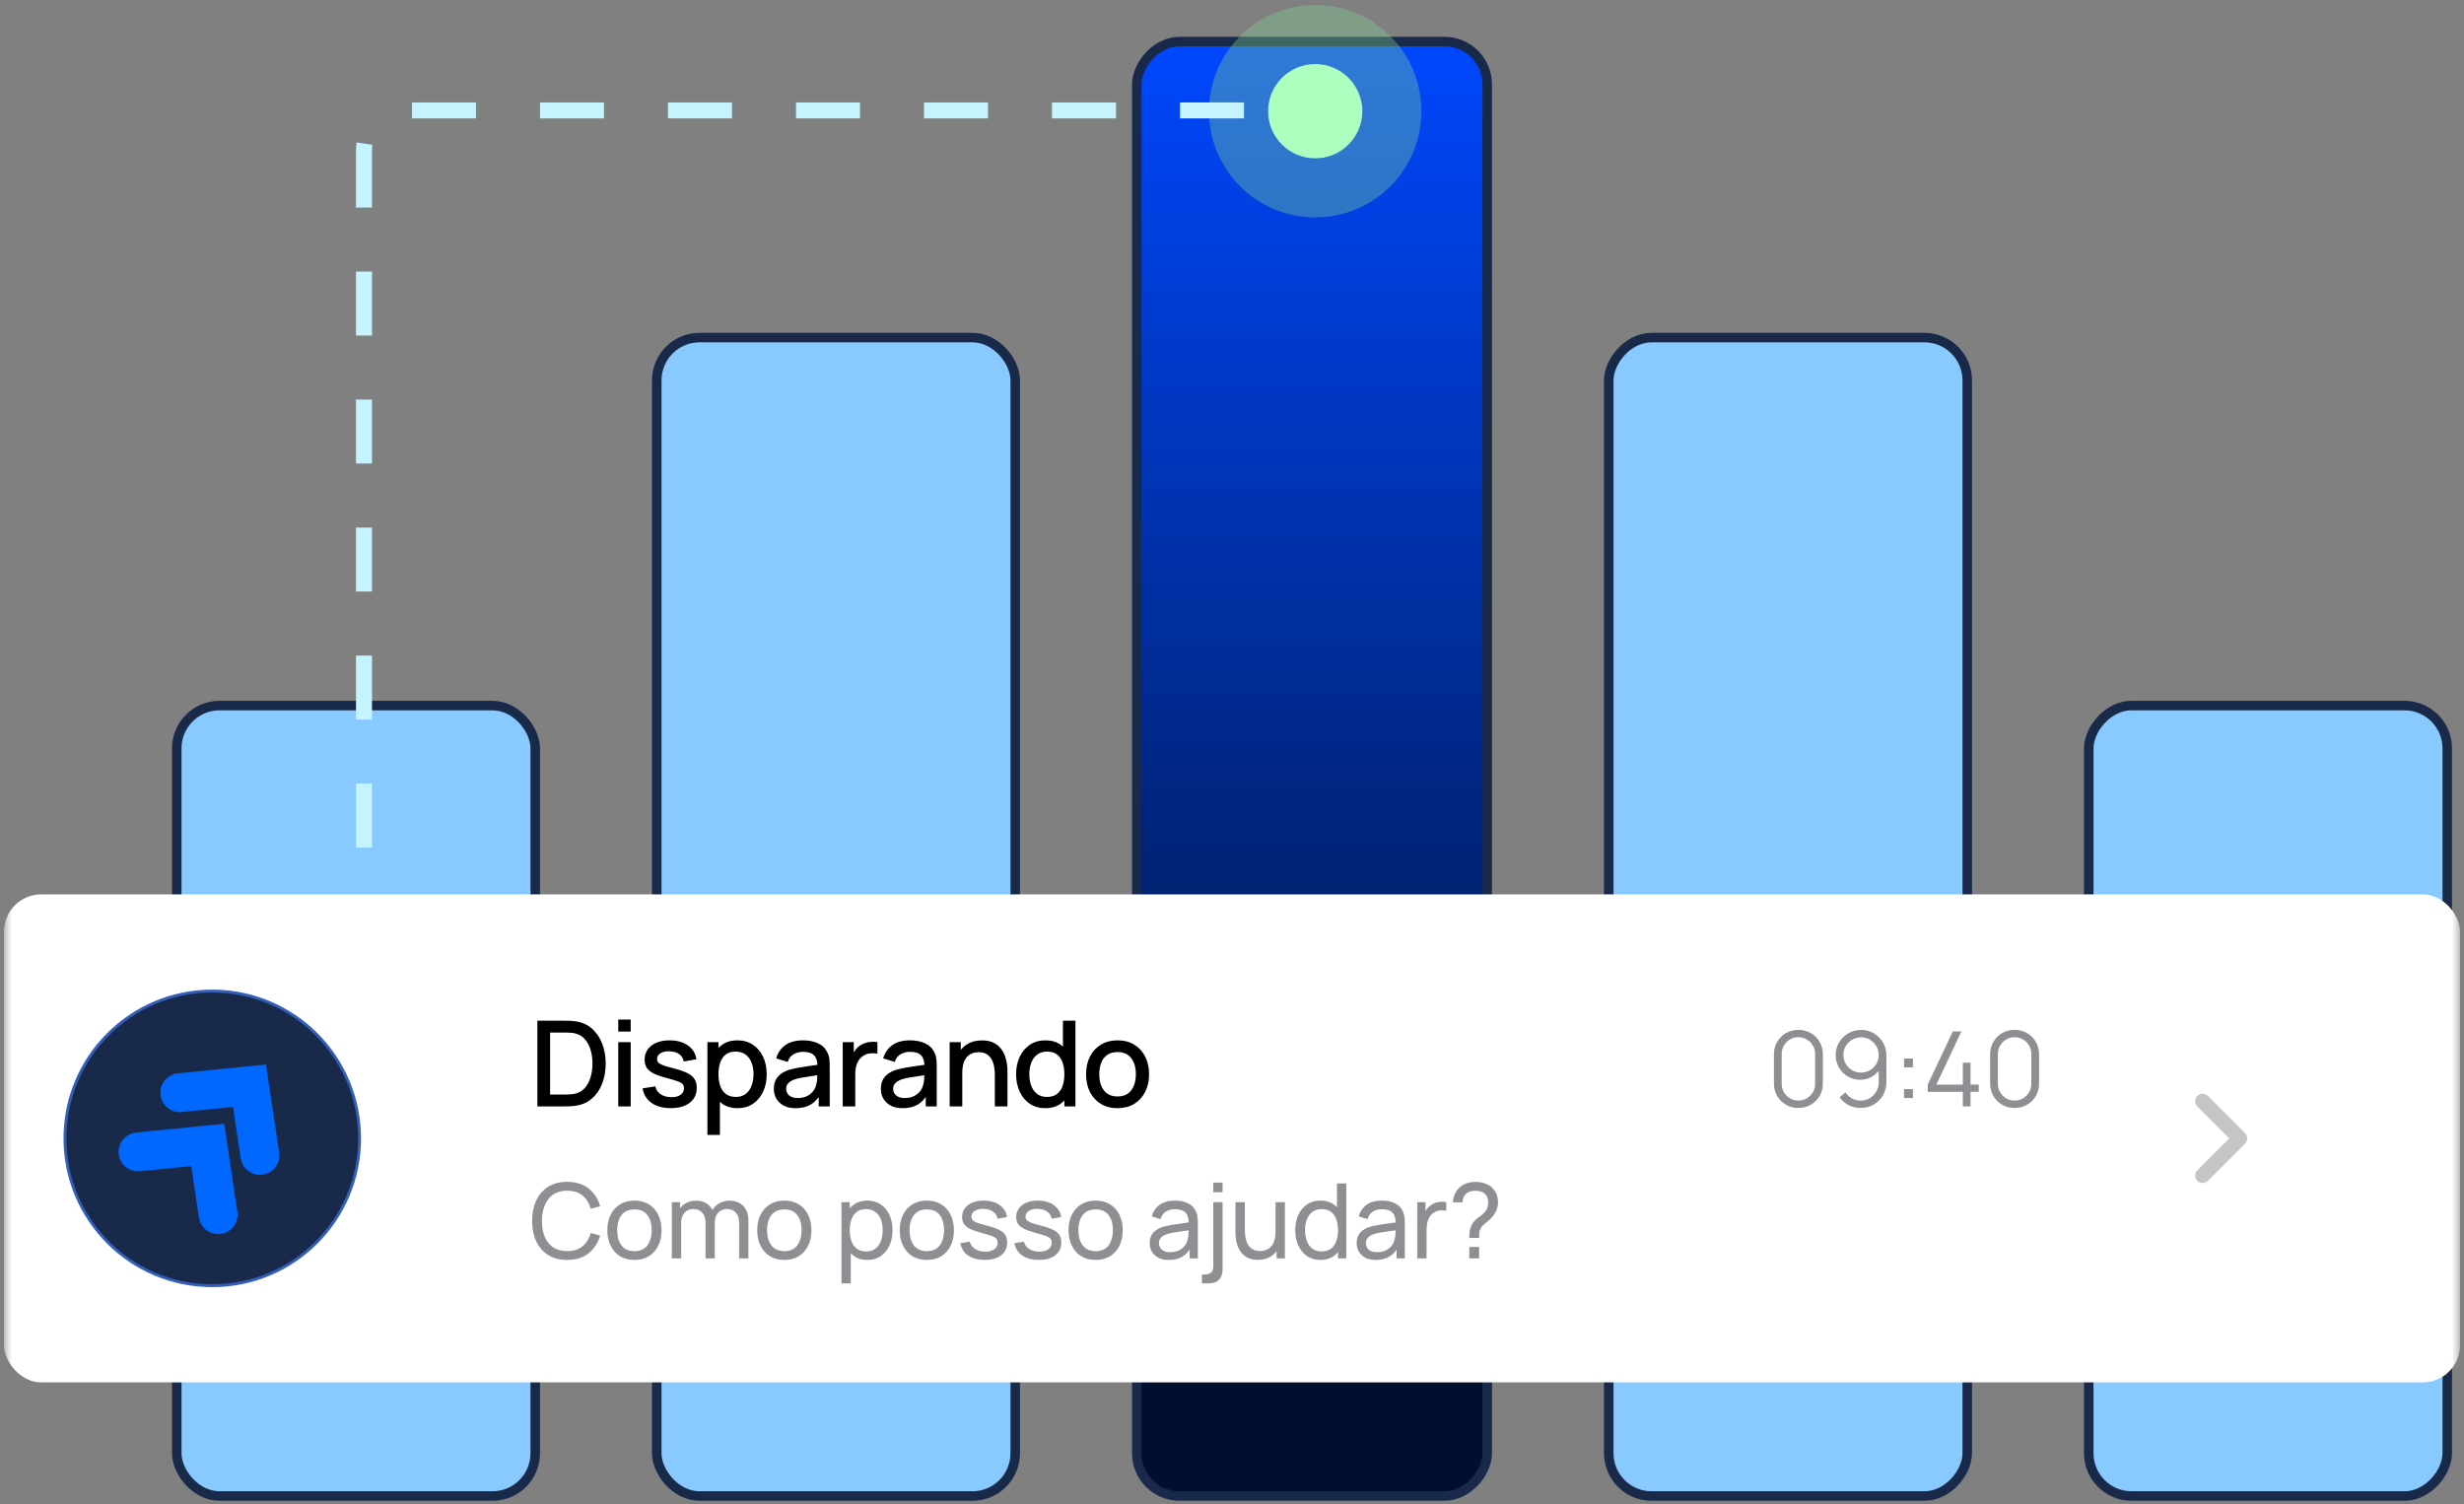 <svg xmlns="http://www.w3.org/2000/svg" width="308" height="188" viewBox="0 0 308 188" fill="none"><rect x="0" y="0" width="308" height="188" fill="#808080" stroke="none"/><mask id="mask0_142_1505" style="mask-type:alpha" maskUnits="userSpaceOnUse" x="0" y="0" width="308" height="188"><rect x="0.5" width="307" height="188" fill="#D9D9D9"></rect></mask><g mask="url(#mask0_142_1505)"><rect x="22.095" y="88.197" width="44.811" height="98.811" rx="5.351" fill="#88C9FF" stroke="#19294A" stroke-width="1.189"></rect><rect x="82.094" y="42.197" width="44.811" height="144.811" rx="5.351" fill="#88C9FF" stroke="#19294A" stroke-width="1.189"></rect><rect x="-0.595" y="0.595" width="43.811" height="181.811" rx="5.351" transform="matrix(-1 0 0 1 185.311 4.602)" fill="url(#paint0_linear_142_1505)" stroke="#19294A" stroke-width="1.189"></rect><rect x="-0.595" y="0.595" width="44.811" height="144.811" rx="5.351" transform="matrix(-1 0 0 1 245.311 41.602)" fill="#88C9FF" stroke="#19294A" stroke-width="1.189"></rect><rect x="-0.595" y="0.595" width="44.811" height="98.811" rx="5.351" transform="matrix(-1 0 0 1 305.311 87.602)" fill="#88C9FF" stroke="#19294A" stroke-width="1.189"></rect><ellipse cx="164.401" cy="13.901" rx="5.901" ry="5.901" fill="#ADFFBF"></ellipse><path d="M164.401 23.489C169.696 23.489 173.989 19.196 173.989 13.901C173.989 8.605 169.696 4.312 164.401 4.312C159.105 4.312 154.812 8.605 154.812 13.901C154.812 19.196 159.105 23.489 164.401 23.489Z" stroke="#81D393" stroke-opacity="0.36" stroke-width="7.376"></path><path d="M155.5 13.801H50.5C47.739 13.801 45.5 16.04 45.5 18.801V118.801" stroke="#C5F4FE" stroke-width="2" stroke-dasharray="8 8"></path><rect x="0.5" y="111.801" width="307" height="61" rx="4.649" fill="white"></rect><circle cx="26.533" cy="142.301" r="18.415" fill="#19294A" stroke="#335EB9" stroke-width="0.361"></circle><path d="M17.255 143.989L25.961 143.119L27.267 151.825M22.479 136.589L31.185 135.718L32.491 144.425" stroke="#0067FF" stroke-width="4.86" stroke-linecap="round"></path><path d="M67.17 138.301V127.59H70.525C70.624 127.59 70.807 127.593 71.075 127.598C71.348 127.603 71.608 127.623 71.856 127.657C72.694 127.761 73.398 128.061 73.968 128.557C74.544 129.053 74.978 129.683 75.27 130.447C75.563 131.205 75.709 132.038 75.709 132.946C75.709 133.858 75.563 134.696 75.27 135.46C74.978 136.219 74.544 136.846 73.968 137.342C73.398 137.833 72.694 138.13 71.856 138.234C71.608 138.269 71.348 138.289 71.075 138.294C70.807 138.299 70.624 138.301 70.525 138.301H67.17ZM68.762 136.821H70.525C70.693 136.821 70.894 136.816 71.127 136.806C71.36 136.796 71.566 136.776 71.744 136.747C72.29 136.643 72.731 136.407 73.068 136.04C73.411 135.668 73.661 135.212 73.82 134.671C73.978 134.131 74.058 133.556 74.058 132.946C74.058 132.316 73.976 131.733 73.812 131.198C73.649 130.657 73.396 130.206 73.054 129.844C72.716 129.477 72.28 129.244 71.744 129.145C71.566 129.11 71.358 129.09 71.12 129.085C70.887 129.075 70.688 129.07 70.525 129.07H68.762V136.821ZM77.283 128.951V127.442H78.838V128.951H77.283ZM77.283 138.301V130.268H78.838V138.301H77.283ZM83.836 138.517C82.859 138.517 82.064 138.301 81.449 137.87C80.834 137.438 80.457 136.831 80.318 136.047L81.91 135.802C82.009 136.219 82.237 136.548 82.594 136.791C82.956 137.029 83.405 137.148 83.94 137.148C84.426 137.148 84.806 137.049 85.079 136.851C85.356 136.652 85.495 136.38 85.495 136.033C85.495 135.829 85.445 135.666 85.346 135.542C85.252 135.413 85.051 135.291 84.744 135.177C84.436 135.063 83.968 134.922 83.338 134.753C82.649 134.575 82.101 134.384 81.694 134.18C81.292 133.972 81.005 133.732 80.831 133.459C80.663 133.181 80.578 132.847 80.578 132.455C80.578 131.969 80.707 131.545 80.965 131.183C81.223 130.821 81.585 130.541 82.051 130.342C82.522 130.144 83.073 130.045 83.702 130.045C84.317 130.045 84.865 130.142 85.346 130.335C85.827 130.528 86.216 130.804 86.514 131.161C86.811 131.513 86.99 131.927 87.05 132.403L85.458 132.693C85.403 132.306 85.222 132.001 84.915 131.778C84.607 131.555 84.208 131.433 83.717 131.414C83.246 131.394 82.864 131.473 82.572 131.652C82.279 131.825 82.133 132.066 82.133 132.373C82.133 132.552 82.188 132.703 82.297 132.827C82.411 132.951 82.629 133.07 82.951 133.184C83.273 133.298 83.749 133.434 84.379 133.593C85.054 133.766 85.589 133.96 85.986 134.173C86.383 134.381 86.665 134.632 86.834 134.924C87.007 135.212 87.094 135.561 87.094 135.973C87.094 136.766 86.804 137.389 86.224 137.84C85.649 138.291 84.853 138.517 83.836 138.517ZM92.204 138.524C91.436 138.524 90.791 138.338 90.27 137.966C89.75 137.59 89.356 137.081 89.088 136.442C88.82 135.802 88.686 135.08 88.686 134.277C88.686 133.474 88.817 132.752 89.08 132.113C89.348 131.473 89.74 130.97 90.255 130.603C90.776 130.231 91.416 130.045 92.174 130.045C92.928 130.045 93.578 130.231 94.123 130.603C94.674 130.97 95.098 131.473 95.395 132.113C95.693 132.747 95.841 133.469 95.841 134.277C95.841 135.08 95.693 135.804 95.395 136.449C95.103 137.089 94.684 137.595 94.138 137.966C93.598 138.338 92.953 138.524 92.204 138.524ZM88.426 141.872V130.268H89.809V136.047H89.988V141.872H88.426ZM91.989 137.119C92.484 137.119 92.894 136.992 93.216 136.739C93.543 136.486 93.786 136.147 93.945 135.72C94.109 135.289 94.19 134.808 94.19 134.277C94.19 133.752 94.109 133.276 93.945 132.849C93.786 132.423 93.541 132.083 93.208 131.83C92.876 131.577 92.452 131.451 91.936 131.451C91.451 131.451 91.049 131.57 90.731 131.808C90.419 132.046 90.186 132.378 90.032 132.804C89.884 133.231 89.809 133.722 89.809 134.277C89.809 134.833 89.884 135.323 90.032 135.75C90.181 136.176 90.417 136.511 90.739 136.754C91.061 136.997 91.478 137.119 91.989 137.119ZM99.446 138.524C98.851 138.524 98.352 138.415 97.951 138.197C97.549 137.974 97.244 137.681 97.036 137.319C96.832 136.952 96.731 136.551 96.731 136.114C96.731 135.708 96.803 135.351 96.946 135.043C97.09 134.736 97.303 134.476 97.586 134.262C97.869 134.044 98.216 133.868 98.627 133.734C98.984 133.63 99.389 133.538 99.84 133.459C100.291 133.38 100.765 133.305 101.261 133.236C101.761 133.166 102.257 133.097 102.748 133.028L102.183 133.34C102.193 132.71 102.059 132.244 101.781 131.942C101.508 131.634 101.037 131.48 100.368 131.48C99.947 131.48 99.56 131.58 99.208 131.778C98.856 131.971 98.61 132.294 98.471 132.745L97.021 132.299C97.219 131.609 97.596 131.061 98.151 130.655C98.712 130.248 99.456 130.045 100.383 130.045C101.102 130.045 101.727 130.169 102.257 130.417C102.793 130.66 103.185 131.047 103.432 131.577C103.561 131.84 103.641 132.118 103.671 132.41C103.7 132.703 103.715 133.018 103.715 133.355V138.301H102.339V136.464L102.607 136.702C102.275 137.317 101.851 137.776 101.335 138.078C100.824 138.376 100.194 138.524 99.446 138.524ZM99.721 137.252C100.162 137.252 100.542 137.176 100.859 137.022C101.176 136.863 101.432 136.662 101.625 136.419C101.818 136.176 101.945 135.923 102.004 135.661C102.089 135.423 102.136 135.155 102.146 134.857C102.161 134.56 102.168 134.322 102.168 134.143L102.674 134.329C102.183 134.404 101.737 134.471 101.335 134.53C100.933 134.59 100.569 134.649 100.242 134.709C99.919 134.763 99.632 134.83 99.379 134.909C99.165 134.984 98.975 135.073 98.806 135.177C98.642 135.281 98.511 135.408 98.412 135.557C98.317 135.705 98.27 135.886 98.27 136.1C98.27 136.308 98.323 136.501 98.427 136.68C98.531 136.853 98.689 136.992 98.903 137.096C99.116 137.2 99.389 137.252 99.721 137.252ZM105.34 138.301V130.268H106.723V132.217L106.53 131.964C106.629 131.706 106.758 131.471 106.917 131.257C107.075 131.039 107.259 130.861 107.467 130.722C107.67 130.573 107.896 130.459 108.144 130.38C108.397 130.295 108.655 130.246 108.918 130.231C109.18 130.211 109.433 130.223 109.676 130.268V131.726C109.413 131.656 109.121 131.637 108.799 131.666C108.481 131.696 108.189 131.798 107.921 131.971C107.668 132.135 107.467 132.333 107.318 132.566C107.175 132.799 107.07 133.06 107.006 133.347C106.941 133.63 106.909 133.93 106.909 134.247V138.301H105.34ZM112.822 138.524C112.227 138.524 111.729 138.415 111.327 138.197C110.925 137.974 110.62 137.681 110.412 137.319C110.209 136.952 110.107 136.551 110.107 136.114C110.107 135.708 110.179 135.351 110.323 135.043C110.467 134.736 110.68 134.476 110.963 134.262C111.245 134.044 111.592 133.868 112.004 133.734C112.361 133.63 112.765 133.538 113.216 133.459C113.668 133.38 114.141 133.305 114.637 133.236C115.138 133.166 115.634 133.097 116.125 133.028L115.559 133.34C115.569 132.71 115.435 132.244 115.158 131.942C114.885 131.634 114.414 131.48 113.744 131.48C113.323 131.48 112.936 131.58 112.584 131.778C112.232 131.971 111.987 132.294 111.848 132.745L110.397 132.299C110.596 131.609 110.972 131.061 111.528 130.655C112.088 130.248 112.832 130.045 113.759 130.045C114.478 130.045 115.103 130.169 115.634 130.417C116.169 130.66 116.561 131.047 116.809 131.577C116.938 131.84 117.017 132.118 117.047 132.41C117.077 132.703 117.092 133.018 117.092 133.355V138.301H115.716V136.464L115.983 136.702C115.651 137.317 115.227 137.776 114.711 138.078C114.201 138.376 113.571 138.524 112.822 138.524ZM113.097 137.252C113.539 137.252 113.918 137.176 114.235 137.022C114.553 136.863 114.808 136.662 115.001 136.419C115.195 136.176 115.321 135.923 115.381 135.661C115.465 135.423 115.512 135.155 115.522 134.857C115.537 134.56 115.544 134.322 115.544 134.143L116.05 134.329C115.559 134.404 115.113 134.471 114.711 134.53C114.31 134.59 113.945 134.649 113.618 134.709C113.296 134.763 113.008 134.83 112.755 134.909C112.542 134.984 112.351 135.073 112.182 135.177C112.019 135.281 111.887 135.408 111.788 135.557C111.694 135.705 111.647 135.886 111.647 136.1C111.647 136.308 111.699 136.501 111.803 136.68C111.907 136.853 112.066 136.992 112.279 137.096C112.492 137.2 112.765 137.252 113.097 137.252ZM124.354 138.301V134.352C124.354 134.039 124.327 133.719 124.272 133.392C124.223 133.06 124.124 132.752 123.975 132.47C123.831 132.187 123.625 131.959 123.358 131.785C123.095 131.612 122.75 131.525 122.324 131.525C122.046 131.525 121.783 131.572 121.535 131.666C121.287 131.756 121.069 131.902 120.881 132.105C120.697 132.309 120.551 132.576 120.442 132.909C120.338 133.241 120.286 133.645 120.286 134.121L119.319 133.757C119.319 133.028 119.455 132.385 119.728 131.83C120.001 131.27 120.392 130.833 120.903 130.521C121.414 130.209 122.031 130.052 122.755 130.052C123.31 130.052 123.777 130.142 124.153 130.32C124.53 130.499 124.835 130.734 125.068 131.027C125.306 131.314 125.487 131.629 125.611 131.971C125.735 132.314 125.82 132.648 125.864 132.976C125.909 133.303 125.931 133.59 125.931 133.838V138.301H124.354ZM118.709 138.301V130.268H120.1V132.589H120.286V138.301H118.709ZM130.651 138.524C129.902 138.524 129.255 138.338 128.71 137.966C128.169 137.595 127.75 137.089 127.453 136.449C127.16 135.804 127.014 135.08 127.014 134.277C127.014 133.469 127.163 132.747 127.46 132.113C127.758 131.473 128.179 130.97 128.725 130.603C129.275 130.231 129.927 130.045 130.681 130.045C131.439 130.045 132.077 130.231 132.592 130.603C133.113 130.97 133.505 131.473 133.768 132.113C134.035 132.752 134.169 133.474 134.169 134.277C134.169 135.08 134.035 135.802 133.768 136.442C133.5 137.081 133.106 137.59 132.585 137.966C132.064 138.338 131.42 138.524 130.651 138.524ZM130.867 137.119C131.377 137.119 131.794 136.997 132.116 136.754C132.439 136.511 132.674 136.176 132.823 135.75C132.972 135.323 133.046 134.833 133.046 134.277C133.046 133.722 132.969 133.231 132.816 132.804C132.667 132.378 132.434 132.046 132.116 131.808C131.804 131.57 131.405 131.451 130.919 131.451C130.403 131.451 129.979 131.577 129.647 131.83C129.315 132.083 129.067 132.423 128.903 132.849C128.744 133.276 128.665 133.752 128.665 134.277C128.665 134.808 128.744 135.289 128.903 135.72C129.067 136.147 129.31 136.486 129.632 136.739C129.959 136.992 130.371 137.119 130.867 137.119ZM133.046 138.301V132.522H132.868V127.59H134.43V138.301H133.046ZM139.692 138.524C138.889 138.524 138.192 138.343 137.602 137.981C137.012 137.619 136.556 137.121 136.234 136.486C135.916 135.847 135.758 135.11 135.758 134.277C135.758 133.439 135.921 132.703 136.249 132.068C136.576 131.428 137.035 130.933 137.625 130.58C138.215 130.223 138.904 130.045 139.692 130.045C140.496 130.045 141.192 130.226 141.783 130.588C142.373 130.95 142.829 131.448 143.151 132.083C143.473 132.718 143.635 133.449 143.635 134.277C143.635 135.115 143.471 135.854 143.144 136.494C142.821 137.128 142.365 137.627 141.775 137.989C141.185 138.346 140.491 138.524 139.692 138.524ZM139.692 137.059C140.461 137.059 141.034 136.801 141.411 136.285C141.792 135.765 141.983 135.095 141.983 134.277C141.983 133.439 141.79 132.77 141.403 132.269C141.021 131.763 140.451 131.51 139.692 131.51C139.172 131.51 138.743 131.629 138.406 131.867C138.068 132.1 137.818 132.425 137.654 132.842C137.491 133.253 137.409 133.732 137.409 134.277C137.409 135.12 137.602 135.795 137.989 136.3C138.376 136.806 138.944 137.059 139.692 137.059Z" fill="black"></path><path d="M224.8 138.496C224.223 138.496 223.702 138.362 223.238 138.093C222.778 137.824 222.413 137.459 222.144 137C221.875 136.535 221.741 136.015 221.741 135.438V131.793C221.741 131.216 221.875 130.697 222.144 130.237C222.413 129.773 222.778 129.406 223.238 129.137C223.702 128.868 224.223 128.734 224.8 128.734C225.377 128.734 225.895 128.868 226.355 129.137C226.819 129.406 227.186 129.773 227.455 130.237C227.724 130.697 227.859 131.216 227.859 131.793V135.438C227.859 136.015 227.724 136.535 227.455 137C227.186 137.459 226.819 137.824 226.355 138.093C225.895 138.362 225.377 138.496 224.8 138.496ZM224.8 137.572C225.186 137.572 225.537 137.479 225.854 137.292C226.171 137.102 226.422 136.848 226.609 136.531C226.796 136.214 226.889 135.865 226.889 135.483V131.747C226.889 131.361 226.796 131.01 226.609 130.693C226.422 130.376 226.171 130.125 225.854 129.938C225.537 129.747 225.186 129.652 224.8 129.652C224.414 129.652 224.062 129.747 223.745 129.938C223.429 130.125 223.177 130.376 222.99 130.693C222.804 131.01 222.711 131.361 222.711 131.747V135.483C222.711 135.865 222.804 136.214 222.99 136.531C223.177 136.848 223.429 137.102 223.745 137.292C224.062 137.479 224.414 137.572 224.8 137.572ZM232.631 128.74C233.221 128.74 233.755 128.884 234.232 129.17C234.714 129.452 235.096 129.838 235.378 130.328C235.66 130.814 235.801 131.361 235.801 131.969V135.223C235.801 135.848 235.66 136.407 235.378 136.902C235.096 137.397 234.709 137.787 234.219 138.073C233.733 138.355 233.18 138.496 232.559 138.496C232.026 138.496 231.531 138.379 231.076 138.145C230.624 137.906 230.251 137.579 229.956 137.162L230.685 136.557C230.885 136.865 231.149 137.112 231.479 137.299C231.813 137.485 232.173 137.579 232.559 137.579C233.002 137.579 233.393 137.475 233.731 137.266C234.074 137.054 234.343 136.776 234.538 136.433C234.738 136.086 234.837 135.711 234.837 135.307V133.264L235.072 133.537C234.803 133.967 234.445 134.314 233.998 134.578C233.555 134.843 233.069 134.975 232.54 134.975C231.963 134.975 231.44 134.837 230.971 134.559C230.507 134.281 230.138 133.908 229.865 133.439C229.596 132.971 229.461 132.448 229.461 131.871C229.461 131.294 229.605 130.769 229.891 130.296C230.177 129.819 230.561 129.441 231.043 129.163C231.525 128.881 232.054 128.74 232.631 128.74ZM232.631 129.665C232.223 129.665 231.852 129.764 231.518 129.964C231.184 130.159 230.917 130.424 230.718 130.758C230.522 131.092 230.425 131.463 230.425 131.871C230.425 132.279 230.522 132.65 230.718 132.984C230.913 133.318 231.178 133.585 231.512 133.784C231.846 133.98 232.217 134.077 232.625 134.077C233.032 134.077 233.403 133.98 233.737 133.784C234.076 133.585 234.343 133.318 234.538 132.984C234.738 132.65 234.837 132.279 234.837 131.871C234.837 131.467 234.738 131.099 234.538 130.765C234.343 130.43 234.078 130.164 233.744 129.964C233.41 129.764 233.039 129.665 232.631 129.665ZM237.999 137.26V136.147H239.112V137.26H237.999ZM238.006 133.426V132.314H239.119V133.426H238.006ZM245.355 138.301V136.485H240.968V135.574L244.106 128.929H245.179L242.042 135.574H245.355V132.841H246.318V135.574H247.34V136.485H246.318V138.301H245.355ZM251.826 138.496C251.249 138.496 250.728 138.362 250.264 138.093C249.804 137.824 249.44 137.459 249.171 137C248.902 136.535 248.767 136.015 248.767 135.438V131.793C248.767 131.216 248.902 130.697 249.171 130.237C249.44 129.773 249.804 129.406 250.264 129.137C250.728 128.868 251.249 128.734 251.826 128.734C252.403 128.734 252.922 128.868 253.382 129.137C253.846 129.406 254.213 129.773 254.482 130.237C254.751 130.697 254.885 131.216 254.885 131.793V135.438C254.885 136.015 254.751 136.535 254.482 137C254.213 137.459 253.846 137.824 253.382 138.093C252.922 138.362 252.403 138.496 251.826 138.496ZM251.826 137.572C252.212 137.572 252.564 137.479 252.88 137.292C253.197 137.102 253.449 136.848 253.635 136.531C253.822 136.214 253.915 135.865 253.915 135.483V131.747C253.915 131.361 253.822 131.01 253.635 130.693C253.449 130.376 253.197 130.125 252.88 129.938C252.564 129.747 252.212 129.652 251.826 129.652C251.44 129.652 251.088 129.747 250.772 129.938C250.455 130.125 250.203 130.376 250.017 130.693C249.83 131.01 249.737 131.361 249.737 131.747V135.483C249.737 135.865 249.83 136.214 250.017 136.531C250.203 136.848 250.455 137.102 250.772 137.292C251.088 137.479 251.44 137.572 251.826 137.572Z" fill="#8E8E93"></path><path d="M70.893 157.496C69.96 157.496 69.168 157.29 68.517 156.878C67.866 156.466 67.37 155.893 67.027 155.16C66.688 154.427 66.519 153.578 66.519 152.615C66.519 151.652 66.688 150.804 67.027 150.07C67.37 149.337 67.866 148.764 68.517 148.352C69.168 147.94 69.96 147.734 70.893 147.734C71.978 147.734 72.869 148.009 73.568 148.56C74.271 149.112 74.754 149.853 75.019 150.786L73.841 151.099C73.65 150.4 73.31 149.849 72.819 149.446C72.329 149.042 71.687 148.84 70.893 148.84C70.194 148.84 69.613 148.999 69.148 149.315C68.684 149.632 68.335 150.075 68.101 150.643C67.866 151.207 67.747 151.865 67.743 152.615C67.738 153.361 67.853 154.019 68.088 154.587C68.322 155.151 68.673 155.594 69.142 155.915C69.611 156.232 70.194 156.39 70.893 156.39C71.687 156.39 72.329 156.188 72.819 155.785C73.31 155.377 73.65 154.826 73.841 154.132L75.019 154.444C74.754 155.373 74.271 156.115 73.568 156.67C72.869 157.221 71.978 157.496 70.893 157.496ZM79.301 157.496C78.602 157.496 77.999 157.338 77.492 157.021C76.988 156.705 76.6 156.266 76.326 155.707C76.053 155.147 75.916 154.505 75.916 153.78C75.916 153.043 76.055 152.396 76.333 151.841C76.611 151.285 77.003 150.854 77.511 150.546C78.019 150.233 78.615 150.077 79.301 150.077C80.004 150.077 80.609 150.235 81.117 150.552C81.624 150.864 82.013 151.3 82.282 151.86C82.555 152.416 82.692 153.056 82.692 153.78C82.692 154.513 82.555 155.16 82.282 155.72C82.008 156.275 81.618 156.711 81.11 157.028C80.603 157.34 79.999 157.496 79.301 157.496ZM79.301 156.397C80.03 156.397 80.572 156.154 80.928 155.668C81.284 155.182 81.462 154.553 81.462 153.78C81.462 152.986 81.281 152.355 80.921 151.886C80.561 151.413 80.021 151.177 79.301 151.177C78.811 151.177 78.407 151.287 78.09 151.509C77.773 151.73 77.537 152.036 77.381 152.426C77.225 152.817 77.147 153.268 77.147 153.78C77.147 154.57 77.329 155.203 77.693 155.681C78.058 156.158 78.594 156.397 79.301 156.397ZM92.388 157.301L92.394 152.804C92.394 152.279 92.253 151.869 91.971 151.574C91.693 151.274 91.331 151.125 90.884 151.125C90.624 151.125 90.376 151.186 90.142 151.307C89.908 151.424 89.717 151.611 89.569 151.867C89.422 152.118 89.348 152.442 89.348 152.836L88.736 152.589C88.728 152.09 88.83 151.654 89.042 151.281C89.259 150.903 89.554 150.611 89.927 150.402C90.3 150.194 90.721 150.09 91.19 150.09C91.923 150.09 92.5 150.313 92.921 150.76C93.342 151.203 93.552 151.799 93.552 152.55L93.546 157.301H92.388ZM83.979 157.301V150.272H85.013V152.153H85.144V157.301H83.979ZM88.19 157.301L88.196 152.849C88.196 152.311 88.057 151.891 87.78 151.587C87.502 151.279 87.133 151.125 86.673 151.125C86.218 151.125 85.849 151.281 85.567 151.593C85.285 151.906 85.144 152.32 85.144 152.836L84.532 152.472C84.532 152.016 84.64 151.609 84.857 151.248C85.074 150.888 85.369 150.606 85.742 150.402C86.116 150.194 86.539 150.09 87.012 150.09C87.484 150.09 87.897 150.19 88.248 150.389C88.6 150.589 88.871 150.875 89.062 151.248C89.253 151.617 89.348 152.058 89.348 152.57L89.342 157.301H88.19ZM98.038 157.496C97.34 157.496 96.737 157.338 96.229 157.021C95.726 156.705 95.338 156.266 95.064 155.707C94.791 155.147 94.654 154.505 94.654 153.78C94.654 153.043 94.793 152.396 95.071 151.841C95.348 151.285 95.741 150.854 96.249 150.546C96.756 150.233 97.353 150.077 98.038 150.077C98.741 150.077 99.347 150.235 99.854 150.552C100.362 150.864 100.75 151.3 101.019 151.86C101.293 152.416 101.429 153.056 101.429 153.78C101.429 154.513 101.293 155.16 101.019 155.72C100.746 156.275 100.355 156.711 99.848 157.028C99.34 157.34 98.737 157.496 98.038 157.496ZM98.038 156.397C98.767 156.397 99.31 156.154 99.666 155.668C100.021 155.182 100.199 154.553 100.199 153.78C100.199 152.986 100.019 152.355 99.659 151.886C99.299 151.413 98.759 151.177 98.038 151.177C97.548 151.177 97.145 151.287 96.828 151.509C96.511 151.73 96.275 152.036 96.118 152.426C95.962 152.817 95.884 153.268 95.884 153.78C95.884 154.57 96.067 155.203 96.431 155.681C96.795 156.158 97.331 156.397 98.038 156.397ZM108.417 157.496C107.758 157.496 107.203 157.334 106.751 157.008C106.3 156.679 105.957 156.234 105.723 155.674C105.493 155.11 105.378 154.479 105.378 153.78C105.378 153.073 105.493 152.439 105.723 151.88C105.957 151.32 106.3 150.88 106.751 150.559C107.207 150.237 107.764 150.077 108.424 150.077C109.075 150.077 109.634 150.24 110.103 150.565C110.576 150.886 110.938 151.327 111.19 151.886C111.442 152.446 111.567 153.077 111.567 153.78C111.567 154.483 111.442 155.114 111.19 155.674C110.938 156.234 110.576 156.679 110.103 157.008C109.634 157.334 109.073 157.496 108.417 157.496ZM105.183 160.425V150.272H106.218V155.446H106.348V160.425H105.183ZM108.274 156.436C108.739 156.436 109.123 156.318 109.426 156.084C109.73 155.85 109.958 155.533 110.11 155.134C110.261 154.73 110.337 154.279 110.337 153.78C110.337 153.286 110.261 152.839 110.11 152.439C109.962 152.04 109.732 151.724 109.42 151.489C109.112 151.255 108.719 151.138 108.242 151.138C107.786 151.138 107.409 151.251 107.109 151.476C106.81 151.698 106.586 152.008 106.439 152.407C106.291 152.802 106.218 153.26 106.218 153.78C106.218 154.292 106.289 154.75 106.432 155.153C106.58 155.553 106.806 155.867 107.109 156.097C107.413 156.323 107.801 156.436 108.274 156.436ZM115.849 157.496C115.15 157.496 114.547 157.338 114.039 157.021C113.536 156.705 113.148 156.266 112.874 155.707C112.601 155.147 112.464 154.505 112.464 153.78C112.464 153.043 112.603 152.396 112.881 151.841C113.158 151.285 113.551 150.854 114.059 150.546C114.566 150.233 115.163 150.077 115.849 150.077C116.552 150.077 117.157 150.235 117.664 150.552C118.172 150.864 118.56 151.3 118.829 151.86C119.103 152.416 119.239 153.056 119.239 153.78C119.239 154.513 119.103 155.16 118.829 155.72C118.556 156.275 118.166 156.711 117.658 157.028C117.15 157.34 116.547 157.496 115.849 157.496ZM115.849 156.397C116.578 156.397 117.12 156.154 117.476 155.668C117.831 155.182 118.009 154.553 118.009 153.78C118.009 152.986 117.829 152.355 117.469 151.886C117.109 151.413 116.569 151.177 115.849 151.177C115.358 151.177 114.955 151.287 114.638 151.509C114.321 151.73 114.085 152.036 113.929 152.426C113.772 152.817 113.694 153.268 113.694 153.78C113.694 154.57 113.877 155.203 114.241 155.681C114.606 156.158 115.141 156.397 115.849 156.397ZM123.087 157.49C122.249 157.49 121.562 157.308 121.024 156.943C120.49 156.574 120.162 156.06 120.041 155.401L121.225 155.212C121.321 155.594 121.54 155.898 121.883 156.123C122.225 156.344 122.651 156.455 123.158 156.455C123.64 156.455 124.017 156.355 124.291 156.156C124.564 155.956 124.701 155.685 124.701 155.342C124.701 155.143 124.655 154.982 124.564 154.861C124.473 154.735 124.284 154.618 123.998 154.509C123.716 154.401 123.288 154.27 122.716 154.119C122.095 153.954 121.607 153.782 121.251 153.604C120.896 153.427 120.642 153.22 120.49 152.986C120.338 152.752 120.262 152.468 120.262 152.134C120.262 151.721 120.375 151.361 120.6 151.053C120.826 150.741 121.141 150.5 121.544 150.331C121.952 150.162 122.425 150.077 122.963 150.077C123.497 150.077 123.974 150.162 124.395 150.331C124.816 150.5 125.154 150.741 125.41 151.053C125.671 151.361 125.825 151.721 125.872 152.134L124.688 152.348C124.631 151.971 124.449 151.674 124.141 151.457C123.837 151.24 123.445 151.125 122.963 151.112C122.507 151.094 122.136 151.175 121.85 151.353C121.568 151.53 121.427 151.771 121.427 152.075C121.427 152.244 121.479 152.39 121.583 152.511C121.692 152.633 121.889 152.748 122.176 152.856C122.466 152.964 122.887 153.088 123.438 153.227C124.059 153.383 124.547 153.555 124.903 153.741C125.263 153.923 125.519 154.14 125.671 154.392C125.822 154.639 125.898 154.945 125.898 155.31C125.898 155.987 125.649 156.52 125.15 156.911C124.651 157.297 123.963 157.49 123.087 157.49ZM129.85 157.49C129.012 157.49 128.325 157.308 127.786 156.943C127.253 156.574 126.925 156.06 126.804 155.401L127.988 155.212C128.084 155.594 128.303 155.898 128.646 156.123C128.988 156.344 129.414 156.455 129.921 156.455C130.403 156.455 130.78 156.355 131.054 156.156C131.327 155.956 131.464 155.685 131.464 155.342C131.464 155.143 131.418 154.982 131.327 154.861C131.236 154.735 131.047 154.618 130.761 154.509C130.479 154.401 130.051 154.27 129.479 154.119C128.858 153.954 128.37 153.782 128.014 153.604C127.658 153.427 127.405 153.22 127.253 152.986C127.101 152.752 127.025 152.468 127.025 152.134C127.025 151.721 127.138 151.361 127.363 151.053C127.589 150.741 127.904 150.5 128.307 150.331C128.715 150.162 129.188 150.077 129.726 150.077C130.26 150.077 130.737 150.162 131.158 150.331C131.579 150.5 131.917 150.741 132.173 151.053C132.433 151.361 132.587 151.721 132.635 152.134L131.451 152.348C131.394 151.971 131.212 151.674 130.904 151.457C130.6 151.24 130.208 151.125 129.726 151.112C129.27 151.094 128.899 151.175 128.613 151.353C128.331 151.53 128.19 151.771 128.19 152.075C128.19 152.244 128.242 152.39 128.346 152.511C128.455 152.633 128.652 152.748 128.938 152.856C129.229 152.964 129.65 153.088 130.201 153.227C130.822 153.383 131.31 153.555 131.665 153.741C132.026 153.923 132.282 154.14 132.433 154.392C132.585 154.639 132.661 154.945 132.661 155.31C132.661 155.987 132.412 156.52 131.913 156.911C131.414 157.297 130.726 157.49 129.85 157.49ZM136.951 157.496C136.252 157.496 135.649 157.338 135.142 157.021C134.638 156.705 134.25 156.266 133.977 155.707C133.703 155.147 133.567 154.505 133.567 153.78C133.567 153.043 133.706 152.396 133.983 151.841C134.261 151.285 134.654 150.854 135.161 150.546C135.669 150.233 136.265 150.077 136.951 150.077C137.654 150.077 138.259 150.235 138.767 150.552C139.275 150.864 139.663 151.3 139.932 151.86C140.205 152.416 140.342 153.056 140.342 153.78C140.342 154.513 140.205 155.16 139.932 155.72C139.659 156.275 139.268 156.711 138.76 157.028C138.253 157.34 137.65 157.496 136.951 157.496ZM136.951 156.397C137.68 156.397 138.222 156.154 138.578 155.668C138.934 155.182 139.112 154.553 139.112 153.78C139.112 152.986 138.932 152.355 138.572 151.886C138.211 151.413 137.671 151.177 136.951 151.177C136.461 151.177 136.057 151.287 135.74 151.509C135.424 151.73 135.187 152.036 135.031 152.426C134.875 152.817 134.797 153.268 134.797 153.78C134.797 154.57 134.979 155.203 135.343 155.681C135.708 156.158 136.244 156.397 136.951 156.397ZM146.1 157.496C145.575 157.496 145.134 157.401 144.779 157.21C144.427 157.015 144.16 156.759 143.978 156.442C143.8 156.125 143.711 155.778 143.711 155.401C143.711 155.032 143.781 154.713 143.92 154.444C144.063 154.171 144.262 153.945 144.518 153.767C144.774 153.585 145.08 153.442 145.436 153.338C145.77 153.246 146.143 153.168 146.555 153.103C146.972 153.034 147.393 152.971 147.818 152.915C148.243 152.858 148.64 152.804 149.009 152.752L148.593 152.993C148.606 152.368 148.48 151.906 148.215 151.606C147.955 151.307 147.504 151.157 146.861 151.157C146.436 151.157 146.063 151.255 145.742 151.45C145.425 151.641 145.202 151.954 145.072 152.387L143.972 152.055C144.141 151.439 144.468 150.956 144.954 150.604C145.44 150.253 146.08 150.077 146.874 150.077C147.512 150.077 148.059 150.192 148.514 150.422C148.974 150.647 149.304 150.99 149.504 151.45C149.604 151.667 149.666 151.904 149.692 152.16C149.719 152.411 149.732 152.676 149.732 152.954V157.301H148.703V155.616L148.944 155.772C148.679 156.34 148.308 156.77 147.831 157.06C147.358 157.351 146.781 157.496 146.1 157.496ZM146.276 156.527C146.692 156.527 147.052 156.453 147.356 156.305C147.664 156.154 147.911 155.956 148.098 155.713C148.285 155.466 148.406 155.197 148.462 154.906C148.527 154.689 148.562 154.448 148.567 154.184C148.575 153.915 148.58 153.709 148.58 153.565L148.983 153.741C148.606 153.793 148.235 153.843 147.87 153.891C147.506 153.939 147.161 153.991 146.835 154.047C146.51 154.099 146.217 154.162 145.957 154.236C145.766 154.297 145.586 154.375 145.416 154.47C145.252 154.566 145.117 154.689 145.013 154.841C144.913 154.989 144.863 155.173 144.863 155.394C144.863 155.585 144.911 155.767 145.006 155.941C145.106 156.115 145.258 156.256 145.462 156.364C145.67 156.472 145.942 156.527 146.276 156.527ZM150.243 160.425V159.319H150.62C150.959 159.319 151.217 159.234 151.395 159.065C151.573 158.896 151.662 158.627 151.662 158.258V150.272H152.82V158.655C152.82 159.232 152.671 159.67 152.371 159.97C152.076 160.273 151.638 160.425 151.056 160.425H150.243ZM151.662 149.029V147.832H152.82V149.029H151.662ZM157.233 157.483C156.781 157.483 156.393 157.412 156.068 157.269C155.747 157.125 155.48 156.935 155.267 156.696C155.055 156.457 154.887 156.193 154.766 155.902C154.644 155.611 154.558 155.314 154.506 155.01C154.458 154.707 154.434 154.422 154.434 154.158V150.272H155.606V153.793C155.606 154.123 155.636 154.442 155.697 154.75C155.757 155.058 155.859 155.336 156.003 155.583C156.15 155.83 156.345 156.026 156.588 156.169C156.836 156.312 157.144 156.384 157.512 156.384C157.803 156.384 158.068 156.334 158.307 156.234C158.545 156.134 158.749 155.987 158.918 155.791C159.088 155.592 159.218 155.34 159.309 155.036C159.4 154.733 159.445 154.379 159.445 153.975L160.207 154.21C160.207 154.887 160.083 155.47 159.836 155.96C159.593 156.451 159.248 156.828 158.801 157.093C158.359 157.353 157.836 157.483 157.233 157.483ZM159.576 157.301V155.42H159.445V150.272H160.61V157.301H159.576ZM165.053 157.496C164.398 157.496 163.836 157.334 163.367 157.008C162.899 156.679 162.536 156.234 162.28 155.674C162.029 155.114 161.903 154.483 161.903 153.78C161.903 153.077 162.029 152.446 162.28 151.886C162.536 151.327 162.899 150.886 163.367 150.565C163.836 150.24 164.395 150.077 165.046 150.077C165.71 150.077 166.268 150.237 166.719 150.559C167.17 150.88 167.511 151.32 167.741 151.88C167.975 152.439 168.092 153.073 168.092 153.78C168.092 154.479 167.975 155.11 167.741 155.674C167.511 156.234 167.17 156.679 166.719 157.008C166.268 157.334 165.712 157.496 165.053 157.496ZM165.196 156.436C165.669 156.436 166.057 156.323 166.361 156.097C166.665 155.867 166.888 155.553 167.031 155.153C167.179 154.75 167.253 154.292 167.253 153.78C167.253 153.26 167.179 152.802 167.031 152.407C166.888 152.008 166.667 151.698 166.367 151.476C166.068 151.251 165.688 151.138 165.229 151.138C164.751 151.138 164.356 151.255 164.044 151.489C163.736 151.724 163.506 152.04 163.354 152.439C163.207 152.839 163.133 153.286 163.133 153.78C163.133 154.279 163.209 154.73 163.361 155.134C163.512 155.533 163.74 155.85 164.044 156.084C164.352 156.318 164.736 156.436 165.196 156.436ZM167.253 157.301V152.127H167.122V147.929H168.287V157.301H167.253ZM171.97 157.496C171.445 157.496 171.004 157.401 170.648 157.21C170.297 157.015 170.03 156.759 169.848 156.442C169.67 156.125 169.581 155.778 169.581 155.401C169.581 155.032 169.65 154.713 169.789 154.444C169.932 154.171 170.132 153.945 170.388 153.767C170.644 153.585 170.95 153.442 171.306 153.338C171.64 153.246 172.013 153.168 172.425 153.103C172.842 153.034 173.263 152.971 173.688 152.915C174.113 152.858 174.51 152.804 174.879 152.752L174.462 152.993C174.475 152.368 174.349 151.906 174.085 151.606C173.824 151.307 173.373 151.157 172.731 151.157C172.306 151.157 171.933 151.255 171.612 151.45C171.295 151.641 171.071 151.954 170.941 152.387L169.841 152.055C170.011 151.439 170.338 150.956 170.824 150.604C171.31 150.253 171.95 150.077 172.744 150.077C173.382 150.077 173.929 150.192 174.384 150.422C174.844 150.647 175.174 150.99 175.373 151.45C175.473 151.667 175.536 151.904 175.562 152.16C175.588 152.411 175.601 152.676 175.601 152.954V157.301H174.573V155.616L174.814 155.772C174.549 156.34 174.178 156.77 173.701 157.06C173.228 157.351 172.651 157.496 171.97 157.496ZM172.145 156.527C172.562 156.527 172.922 156.453 173.226 156.305C173.534 156.154 173.781 155.956 173.968 155.713C174.154 155.466 174.276 155.197 174.332 154.906C174.397 154.689 174.432 154.448 174.436 154.184C174.445 153.915 174.449 153.709 174.449 153.565L174.853 153.741C174.475 153.793 174.104 153.843 173.74 153.891C173.375 153.939 173.03 153.991 172.705 154.047C172.38 154.099 172.087 154.162 171.826 154.236C171.635 154.297 171.455 154.375 171.286 154.47C171.121 154.566 170.987 154.689 170.883 154.841C170.783 154.989 170.733 155.173 170.733 155.394C170.733 155.585 170.781 155.767 170.876 155.941C170.976 156.115 171.128 156.256 171.332 156.364C171.54 156.472 171.811 156.527 172.145 156.527ZM177.154 157.301V150.272H178.189V151.971L178.02 151.75C178.102 151.533 178.208 151.333 178.338 151.151C178.473 150.969 178.623 150.819 178.787 150.702C178.97 150.554 179.176 150.441 179.406 150.363C179.636 150.285 179.87 150.24 180.109 150.227C180.347 150.209 180.571 150.224 180.779 150.272V151.359C180.536 151.294 180.269 151.277 179.979 151.307C179.688 151.337 179.419 151.444 179.171 151.626C178.946 151.786 178.77 151.982 178.644 152.212C178.523 152.442 178.438 152.691 178.39 152.96C178.343 153.225 178.319 153.496 178.319 153.774V157.301H177.154ZM183.66 154.75C183.66 154.425 183.68 154.129 183.719 153.865C183.762 153.596 183.853 153.335 183.992 153.084C184.118 152.841 184.268 152.643 184.441 152.492C184.615 152.335 184.801 152.186 185.001 152.042C185.2 151.899 185.398 151.724 185.593 151.515C185.767 151.32 185.882 151.125 185.938 150.93C185.994 150.73 186.023 150.519 186.023 150.298C186.023 150.103 185.999 149.927 185.951 149.771C185.908 149.61 185.834 149.474 185.73 149.361C185.574 149.166 185.378 149.031 185.144 148.957C184.914 148.884 184.673 148.847 184.422 148.847C184.183 148.847 183.957 148.879 183.745 148.944C183.536 149.01 183.363 149.112 183.224 149.25C183.085 149.376 182.983 149.53 182.918 149.712C182.853 149.89 182.82 150.083 182.82 150.292H181.61C181.636 149.914 181.725 149.556 181.877 149.218C182.033 148.875 182.248 148.593 182.521 148.372C182.777 148.155 183.07 147.996 183.4 147.897C183.729 147.792 184.061 147.74 184.396 147.74C184.838 147.74 185.257 147.808 185.652 147.942C186.051 148.077 186.383 148.3 186.647 148.613C186.851 148.834 187.003 149.088 187.103 149.374C187.203 149.66 187.253 149.962 187.253 150.279C187.253 150.665 187.175 151.025 187.018 151.359C186.867 151.693 186.66 151.995 186.4 152.264C186.257 152.42 186.101 152.563 185.931 152.693C185.767 152.823 185.608 152.954 185.456 153.084C185.309 153.214 185.192 153.357 185.105 153.513C184.992 153.717 184.927 153.906 184.91 154.08C184.897 154.249 184.89 154.472 184.89 154.75H183.66ZM183.667 157.301V155.876H184.89V157.301H183.667Z" fill="#8E8E93"></path><path d="M278.66 142.301L274.669 146.293C274.305 146.656 274.305 147.244 274.669 147.607C275.032 147.971 275.62 147.971 275.983 147.607L280.632 142.959C280.995 142.596 280.995 142.007 280.632 141.644L275.983 136.995C275.62 136.632 275.032 136.632 274.669 136.995C274.305 137.358 274.305 137.947 274.669 138.31L278.66 142.301Z" fill="#3C3C43" fill-opacity="0.3"></path></g><defs><linearGradient id="paint0_linear_142_1505" x1="22.5" y1="0" x2="22.5" y2="158.6" gradientUnits="userSpaceOnUse"><stop stop-color="#0048FF"></stop><stop offset="1" stop-color="#000F2D"></stop></linearGradient></defs></svg>